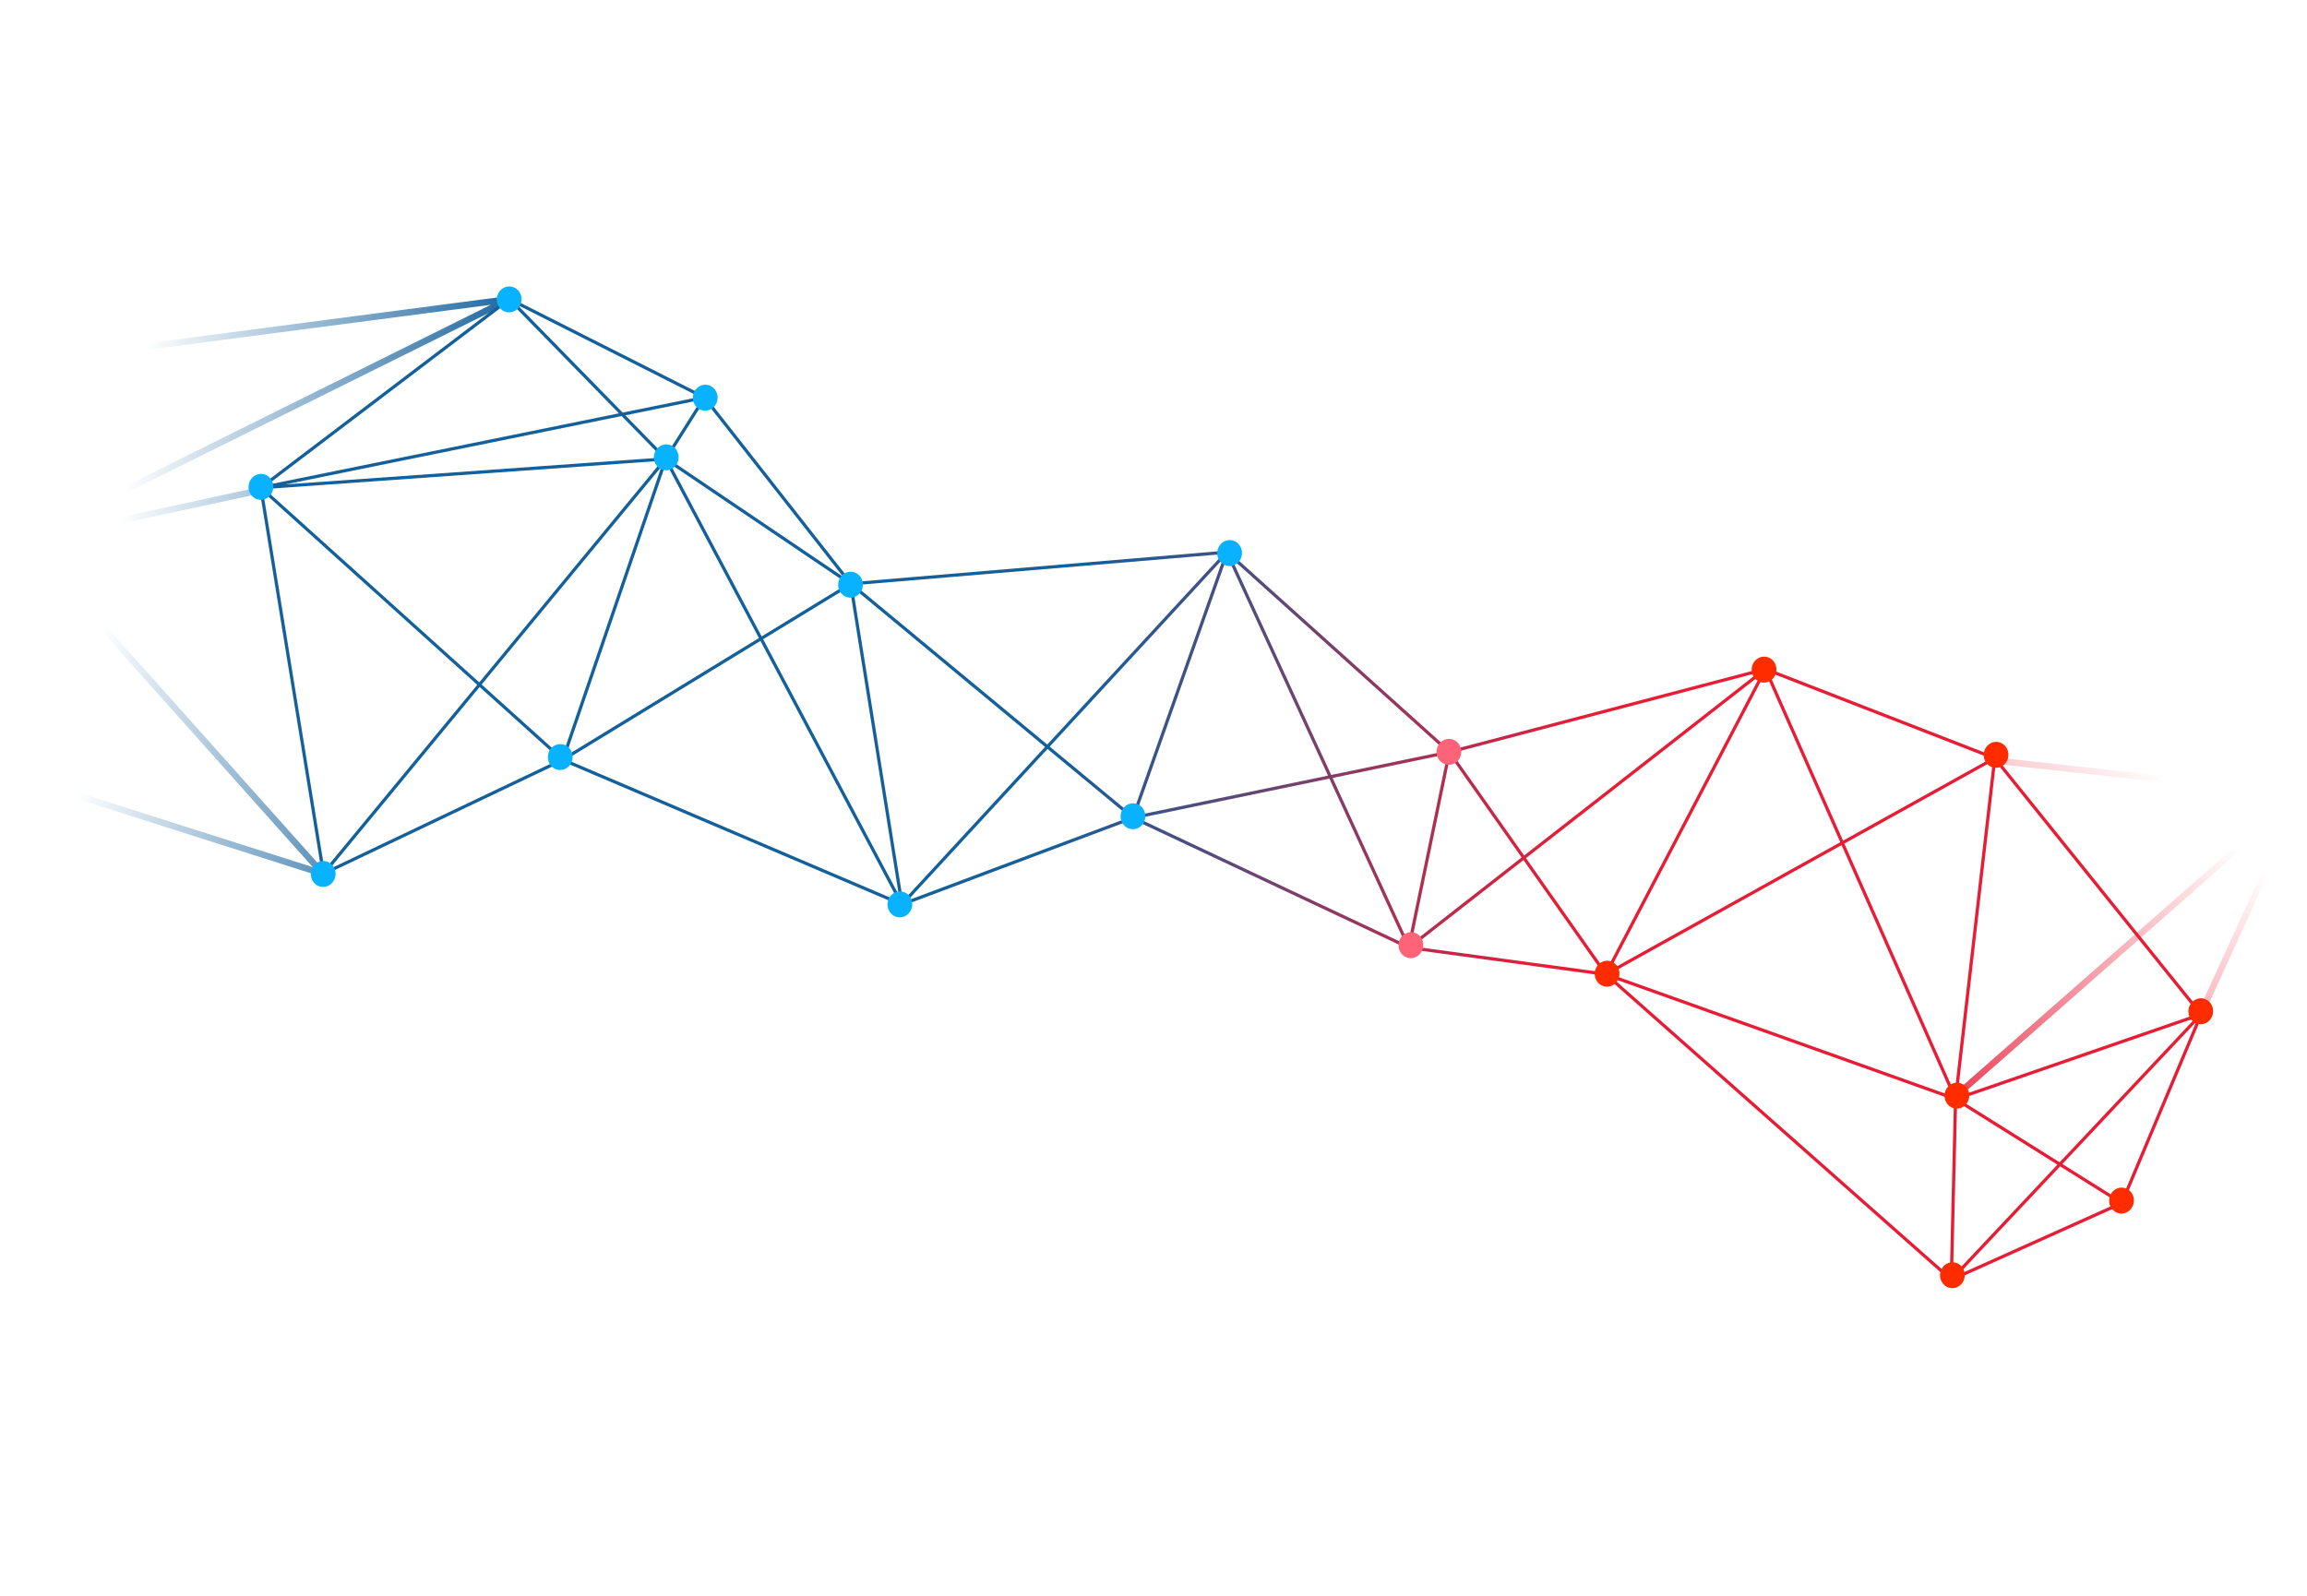 <?xml version="1.0" encoding="UTF-8"?> <svg xmlns="http://www.w3.org/2000/svg" width="1438" height="995" viewBox="0 0 1438 995" fill="none"><path d="M1371.99 632.435L1322.53 750.122M1371.99 632.435L1216.29 797.853M1371.99 632.435L1243.38 472.731M1371.99 632.435L1218.96 685.22M1322.53 750.122L1216.29 797.853M1322.53 750.122L1218.96 685.22M1216.29 797.853L1218.96 685.22M1216.29 797.853L1000.97 607.443M1243.38 472.731L1218.96 685.22M1243.38 472.731L1000.97 607.443M1243.38 472.731L1100.44 417.189M1218.96 685.22L1000.97 607.443M1218.96 685.22L1100.44 417.189M1000.97 607.443L1100.44 417.189M1000.97 607.443L903.411 468.93M1000.97 607.443L878.17 590.78M1100.44 417.189L903.411 468.93M1100.44 417.189L878.17 590.78M903.411 468.93L878.17 590.78M903.411 468.93L764.821 344.274M903.411 468.93L706.237 509.83M878.17 590.78L764.821 344.274M878.17 590.78L706.237 509.83M764.821 344.274L706.237 509.83M764.821 344.274L562.187 563.843M764.821 344.274L530.289 364.038M706.237 509.83L562.187 563.843M706.237 509.83L530.289 364.038M562.187 563.843L530.289 364.038M562.187 563.843L350.785 473.694M562.187 563.843L414.971 286.125M530.289 364.038L414.971 286.125M530.289 364.038L350.785 473.694M530.289 364.038L439.109 247.89M350.785 473.694L414.971 286.125M350.785 473.694L201.658 544.722M350.785 473.694L162.601 304.11M414.971 286.125L439.109 247.89M414.971 286.125L201.658 544.722M414.971 286.125L317.575 186.49M414.971 286.125L162.601 304.11M439.109 247.89L317.575 186.49M439.109 247.89L162.601 304.11M201.658 544.722L162.601 304.11M317.575 186.49L162.601 304.11" stroke="url(#paint0_linear_92_281)" stroke-width="2"></path><path d="M163.52 305.351L19.334 336.605M48.989 319.836L317.575 186.49L89.372 216.36M47.253 495.748L201.318 544.781L38.627 362.664" stroke="url(#paint1_linear_92_281)" stroke-width="4"></path><path d="M1243.28 474.151L1403.77 491.912M1371.37 632.895L1412.66 542.579M1219.91 682.601L1404.86 520.112" stroke="url(#paint2_linear_92_281)" stroke-width="4"></path><g filter="url(#filter0_f_92_281)"><ellipse cx="8.112" cy="7.726" rx="8.112" ry="7.726" transform="matrix(-0.085 0.996 0.996 0.085 1212.77 674.39)" fill="#FF2C00"></ellipse></g><g filter="url(#filter1_f_92_281)"><ellipse cx="8.112" cy="7.726" rx="8.112" ry="7.726" transform="matrix(-0.085 0.996 0.996 0.085 1237.18 461.901)" fill="#FF2C00"></ellipse></g><g filter="url(#filter2_f_92_281)"><ellipse cx="8.112" cy="7.726" rx="8.112" ry="7.726" transform="matrix(-0.085 0.996 0.996 0.085 1092.56 408.758)" fill="#FF2C00"></ellipse></g><g filter="url(#filter3_f_92_281)"><ellipse cx="8.112" cy="7.726" rx="8.112" ry="7.726" transform="matrix(-0.085 0.996 0.996 0.085 994.728 598.373)" fill="#FF2C00"></ellipse></g><g filter="url(#filter4_f_92_281)"><ellipse cx="8.112" cy="7.726" rx="8.112" ry="7.726" transform="matrix(-0.085 0.996 0.996 0.085 896.15 460.038)" fill="#FF6377"></ellipse></g><g filter="url(#filter5_f_92_281)"><ellipse cx="8.112" cy="7.726" rx="8.112" ry="7.726" transform="matrix(-0.085 0.996 0.996 0.085 872.43 580.571)" fill="#FF6377"></ellipse></g><g filter="url(#filter6_f_92_281)"><ellipse cx="8.112" cy="7.726" rx="8.112" ry="7.726" transform="matrix(-0.085 0.996 0.996 0.085 759.439 336.105)" fill="#09B2FF"></ellipse></g><g filter="url(#filter7_f_92_281)"><ellipse cx="8.112" cy="7.726" rx="8.112" ry="7.726" transform="matrix(-0.085 0.996 0.996 0.085 699.197 500.199)" fill="#09B2FF"></ellipse></g><g filter="url(#filter8_f_92_281)"><ellipse cx="8.112" cy="7.726" rx="8.112" ry="7.726" transform="matrix(-0.085 0.996 0.996 0.085 523.148 355.827)" fill="#09B2FF"></ellipse></g><g filter="url(#filter9_f_92_281)"><ellipse cx="8.112" cy="7.726" rx="8.112" ry="7.726" transform="matrix(-0.085 0.996 0.996 0.085 553.906 555.131)" fill="#09B2FF"></ellipse></g><g filter="url(#filter10_f_92_281)"><ellipse cx="8.112" cy="7.726" rx="8.112" ry="7.726" transform="matrix(-0.085 0.996 0.996 0.085 432.588 239.22)" fill="#09B2FF"></ellipse></g><g filter="url(#filter11_f_92_281)"><ellipse cx="8.112" cy="7.726" rx="8.112" ry="7.726" transform="matrix(-0.085 0.996 0.996 0.085 408.271 276.434)" fill="#09B2FF"></ellipse></g><g filter="url(#filter12_f_92_281)"><ellipse cx="8.112" cy="7.726" rx="8.112" ry="7.726" transform="matrix(-0.085 0.996 0.996 0.085 342.206 463.281)" fill="#09B2FF"></ellipse></g><g filter="url(#filter13_f_92_281)"><ellipse cx="8.112" cy="7.726" rx="8.112" ry="7.726" transform="matrix(-0.085 0.996 0.996 0.085 155.621 294.819)" fill="#09B2FF"></ellipse></g><g filter="url(#filter14_f_92_281)"><ellipse cx="8.112" cy="7.726" rx="8.112" ry="7.726" transform="matrix(-0.085 0.996 0.996 0.085 194.458 536.171)" fill="#09B2FF"></ellipse></g><g filter="url(#filter15_f_92_281)"><ellipse cx="8.112" cy="7.726" rx="8.112" ry="7.726" transform="matrix(-0.085 0.996 0.996 0.085 310.374 177.939)" fill="#09B2FF"></ellipse></g><g filter="url(#filter16_f_92_281)"><ellipse cx="8.112" cy="7.726" rx="8.112" ry="7.726" transform="matrix(-0.085 0.996 0.996 0.085 1209.97 786.343)" fill="#FF2C00"></ellipse></g><g filter="url(#filter17_f_92_281)"><ellipse cx="8.112" cy="7.726" rx="8.112" ry="7.726" transform="matrix(-0.085 0.996 0.996 0.085 1315.38 739.811)" fill="#FF2C00"></ellipse></g><g filter="url(#filter18_f_92_281)"><ellipse cx="8.112" cy="7.726" rx="8.112" ry="7.726" transform="matrix(-0.085 0.996 0.996 0.085 1364.77 621.784)" fill="#FF2C00"></ellipse></g><defs><filter id="filter0_f_92_281" x="1208.04" y="671.02" width="23.459" height="24.219" filterUnits="userSpaceOnUse" color-interpolation-filters="sRGB"><feFlood flood-opacity="0" result="BackgroundImageFix"></feFlood><feBlend mode="normal" in="SourceGraphic" in2="BackgroundImageFix" result="shape"></feBlend><feGaussianBlur stdDeviation="2" result="effect1_foregroundBlur_92_281"></feGaussianBlur></filter><filter id="filter1_f_92_281" x="1232.46" y="458.531" width="23.459" height="24.22" filterUnits="userSpaceOnUse" color-interpolation-filters="sRGB"><feFlood flood-opacity="0" result="BackgroundImageFix"></feFlood><feBlend mode="normal" in="SourceGraphic" in2="BackgroundImageFix" result="shape"></feBlend><feGaussianBlur stdDeviation="2" result="effect1_foregroundBlur_92_281"></feGaussianBlur></filter><filter id="filter2_f_92_281" x="1087.83" y="405.387" width="23.459" height="24.22" filterUnits="userSpaceOnUse" color-interpolation-filters="sRGB"><feFlood flood-opacity="0" result="BackgroundImageFix"></feFlood><feBlend mode="normal" in="SourceGraphic" in2="BackgroundImageFix" result="shape"></feBlend><feGaussianBlur stdDeviation="2" result="effect1_foregroundBlur_92_281"></feGaussianBlur></filter><filter id="filter3_f_92_281" x="990.007" y="595.003" width="23.459" height="24.219" filterUnits="userSpaceOnUse" color-interpolation-filters="sRGB"><feFlood flood-opacity="0" result="BackgroundImageFix"></feFlood><feBlend mode="normal" in="SourceGraphic" in2="BackgroundImageFix" result="shape"></feBlend><feGaussianBlur stdDeviation="2" result="effect1_foregroundBlur_92_281"></feGaussianBlur></filter><filter id="filter4_f_92_281" x="891.429" y="456.668" width="23.459" height="24.22" filterUnits="userSpaceOnUse" color-interpolation-filters="sRGB"><feFlood flood-opacity="0" result="BackgroundImageFix"></feFlood><feBlend mode="normal" in="SourceGraphic" in2="BackgroundImageFix" result="shape"></feBlend><feGaussianBlur stdDeviation="2" result="effect1_foregroundBlur_92_281"></feGaussianBlur></filter><filter id="filter5_f_92_281" x="867.709" y="577.2" width="23.459" height="24.219" filterUnits="userSpaceOnUse" color-interpolation-filters="sRGB"><feFlood flood-opacity="0" result="BackgroundImageFix"></feFlood><feBlend mode="normal" in="SourceGraphic" in2="BackgroundImageFix" result="shape"></feBlend><feGaussianBlur stdDeviation="2" result="effect1_foregroundBlur_92_281"></feGaussianBlur></filter><filter id="filter6_f_92_281" x="754.718" y="332.735" width="23.459" height="24.22" filterUnits="userSpaceOnUse" color-interpolation-filters="sRGB"><feFlood flood-opacity="0" result="BackgroundImageFix"></feFlood><feBlend mode="normal" in="SourceGraphic" in2="BackgroundImageFix" result="shape"></feBlend><feGaussianBlur stdDeviation="2" result="effect1_foregroundBlur_92_281"></feGaussianBlur></filter><filter id="filter7_f_92_281" x="694.476" y="496.829" width="23.459" height="24.219" filterUnits="userSpaceOnUse" color-interpolation-filters="sRGB"><feFlood flood-opacity="0" result="BackgroundImageFix"></feFlood><feBlend mode="normal" in="SourceGraphic" in2="BackgroundImageFix" result="shape"></feBlend><feGaussianBlur stdDeviation="2" result="effect1_foregroundBlur_92_281"></feGaussianBlur></filter><filter id="filter8_f_92_281" x="518.427" y="352.457" width="23.459" height="24.22" filterUnits="userSpaceOnUse" color-interpolation-filters="sRGB"><feFlood flood-opacity="0" result="BackgroundImageFix"></feFlood><feBlend mode="normal" in="SourceGraphic" in2="BackgroundImageFix" result="shape"></feBlend><feGaussianBlur stdDeviation="2" result="effect1_foregroundBlur_92_281"></feGaussianBlur></filter><filter id="filter9_f_92_281" x="549.185" y="551.761" width="23.459" height="24.219" filterUnits="userSpaceOnUse" color-interpolation-filters="sRGB"><feFlood flood-opacity="0" result="BackgroundImageFix"></feFlood><feBlend mode="normal" in="SourceGraphic" in2="BackgroundImageFix" result="shape"></feBlend><feGaussianBlur stdDeviation="2" result="effect1_foregroundBlur_92_281"></feGaussianBlur></filter><filter id="filter10_f_92_281" x="427.867" y="235.849" width="23.459" height="24.22" filterUnits="userSpaceOnUse" color-interpolation-filters="sRGB"><feFlood flood-opacity="0" result="BackgroundImageFix"></feFlood><feBlend mode="normal" in="SourceGraphic" in2="BackgroundImageFix" result="shape"></feBlend><feGaussianBlur stdDeviation="2" result="effect1_foregroundBlur_92_281"></feGaussianBlur></filter><filter id="filter11_f_92_281" x="403.55" y="273.064" width="23.459" height="24.22" filterUnits="userSpaceOnUse" color-interpolation-filters="sRGB"><feFlood flood-opacity="0" result="BackgroundImageFix"></feFlood><feBlend mode="normal" in="SourceGraphic" in2="BackgroundImageFix" result="shape"></feBlend><feGaussianBlur stdDeviation="2" result="effect1_foregroundBlur_92_281"></feGaussianBlur></filter><filter id="filter12_f_92_281" x="337.484" y="459.911" width="23.459" height="24.22" filterUnits="userSpaceOnUse" color-interpolation-filters="sRGB"><feFlood flood-opacity="0" result="BackgroundImageFix"></feFlood><feBlend mode="normal" in="SourceGraphic" in2="BackgroundImageFix" result="shape"></feBlend><feGaussianBlur stdDeviation="2" result="effect1_foregroundBlur_92_281"></feGaussianBlur></filter><filter id="filter13_f_92_281" x="150.9" y="291.449" width="23.459" height="24.22" filterUnits="userSpaceOnUse" color-interpolation-filters="sRGB"><feFlood flood-opacity="0" result="BackgroundImageFix"></feFlood><feBlend mode="normal" in="SourceGraphic" in2="BackgroundImageFix" result="shape"></feBlend><feGaussianBlur stdDeviation="2" result="effect1_foregroundBlur_92_281"></feGaussianBlur></filter><filter id="filter14_f_92_281" x="189.736" y="532.8" width="23.459" height="24.219" filterUnits="userSpaceOnUse" color-interpolation-filters="sRGB"><feFlood flood-opacity="0" result="BackgroundImageFix"></feFlood><feBlend mode="normal" in="SourceGraphic" in2="BackgroundImageFix" result="shape"></feBlend><feGaussianBlur stdDeviation="2" result="effect1_foregroundBlur_92_281"></feGaussianBlur></filter><filter id="filter15_f_92_281" x="305.653" y="174.569" width="23.459" height="24.22" filterUnits="userSpaceOnUse" color-interpolation-filters="sRGB"><feFlood flood-opacity="0" result="BackgroundImageFix"></feFlood><feBlend mode="normal" in="SourceGraphic" in2="BackgroundImageFix" result="shape"></feBlend><feGaussianBlur stdDeviation="2" result="effect1_foregroundBlur_92_281"></feGaussianBlur></filter><filter id="filter16_f_92_281" x="1205.25" y="782.973" width="23.459" height="24.219" filterUnits="userSpaceOnUse" color-interpolation-filters="sRGB"><feFlood flood-opacity="0" result="BackgroundImageFix"></feFlood><feBlend mode="normal" in="SourceGraphic" in2="BackgroundImageFix" result="shape"></feBlend><feGaussianBlur stdDeviation="2" result="effect1_foregroundBlur_92_281"></feGaussianBlur></filter><filter id="filter17_f_92_281" x="1310.65" y="736.441" width="23.459" height="24.219" filterUnits="userSpaceOnUse" color-interpolation-filters="sRGB"><feFlood flood-opacity="0" result="BackgroundImageFix"></feFlood><feBlend mode="normal" in="SourceGraphic" in2="BackgroundImageFix" result="shape"></feBlend><feGaussianBlur stdDeviation="2" result="effect1_foregroundBlur_92_281"></feGaussianBlur></filter><filter id="filter18_f_92_281" x="1360.05" y="618.414" width="23.459" height="24.219" filterUnits="userSpaceOnUse" color-interpolation-filters="sRGB"><feFlood flood-opacity="0" result="BackgroundImageFix"></feFlood><feBlend mode="normal" in="SourceGraphic" in2="BackgroundImageFix" result="shape"></feBlend><feGaussianBlur stdDeviation="2" result="effect1_foregroundBlur_92_281"></feGaussianBlur></filter><linearGradient id="paint0_linear_92_281" x1="970.373" y1="561.047" x2="656.602" y2="501.634" gradientUnits="userSpaceOnUse"><stop stop-color="#E71D36"></stop><stop offset="1" stop-color="#13609B"></stop></linearGradient><linearGradient id="paint1_linear_92_281" x1="309.08" y1="328.145" x2="79.008" y2="292.636" gradientUnits="userSpaceOnUse"><stop stop-color="#13609B"></stop><stop offset="1" stop-color="#13609B" stop-opacity="0"></stop></linearGradient><linearGradient id="paint2_linear_92_281" x1="1184.03" y1="719.411" x2="1380.3" y2="513.915" gradientUnits="userSpaceOnUse"><stop stop-color="#E71D36"></stop><stop offset="1" stop-color="#E71D36" stop-opacity="0"></stop></linearGradient></defs></svg> 